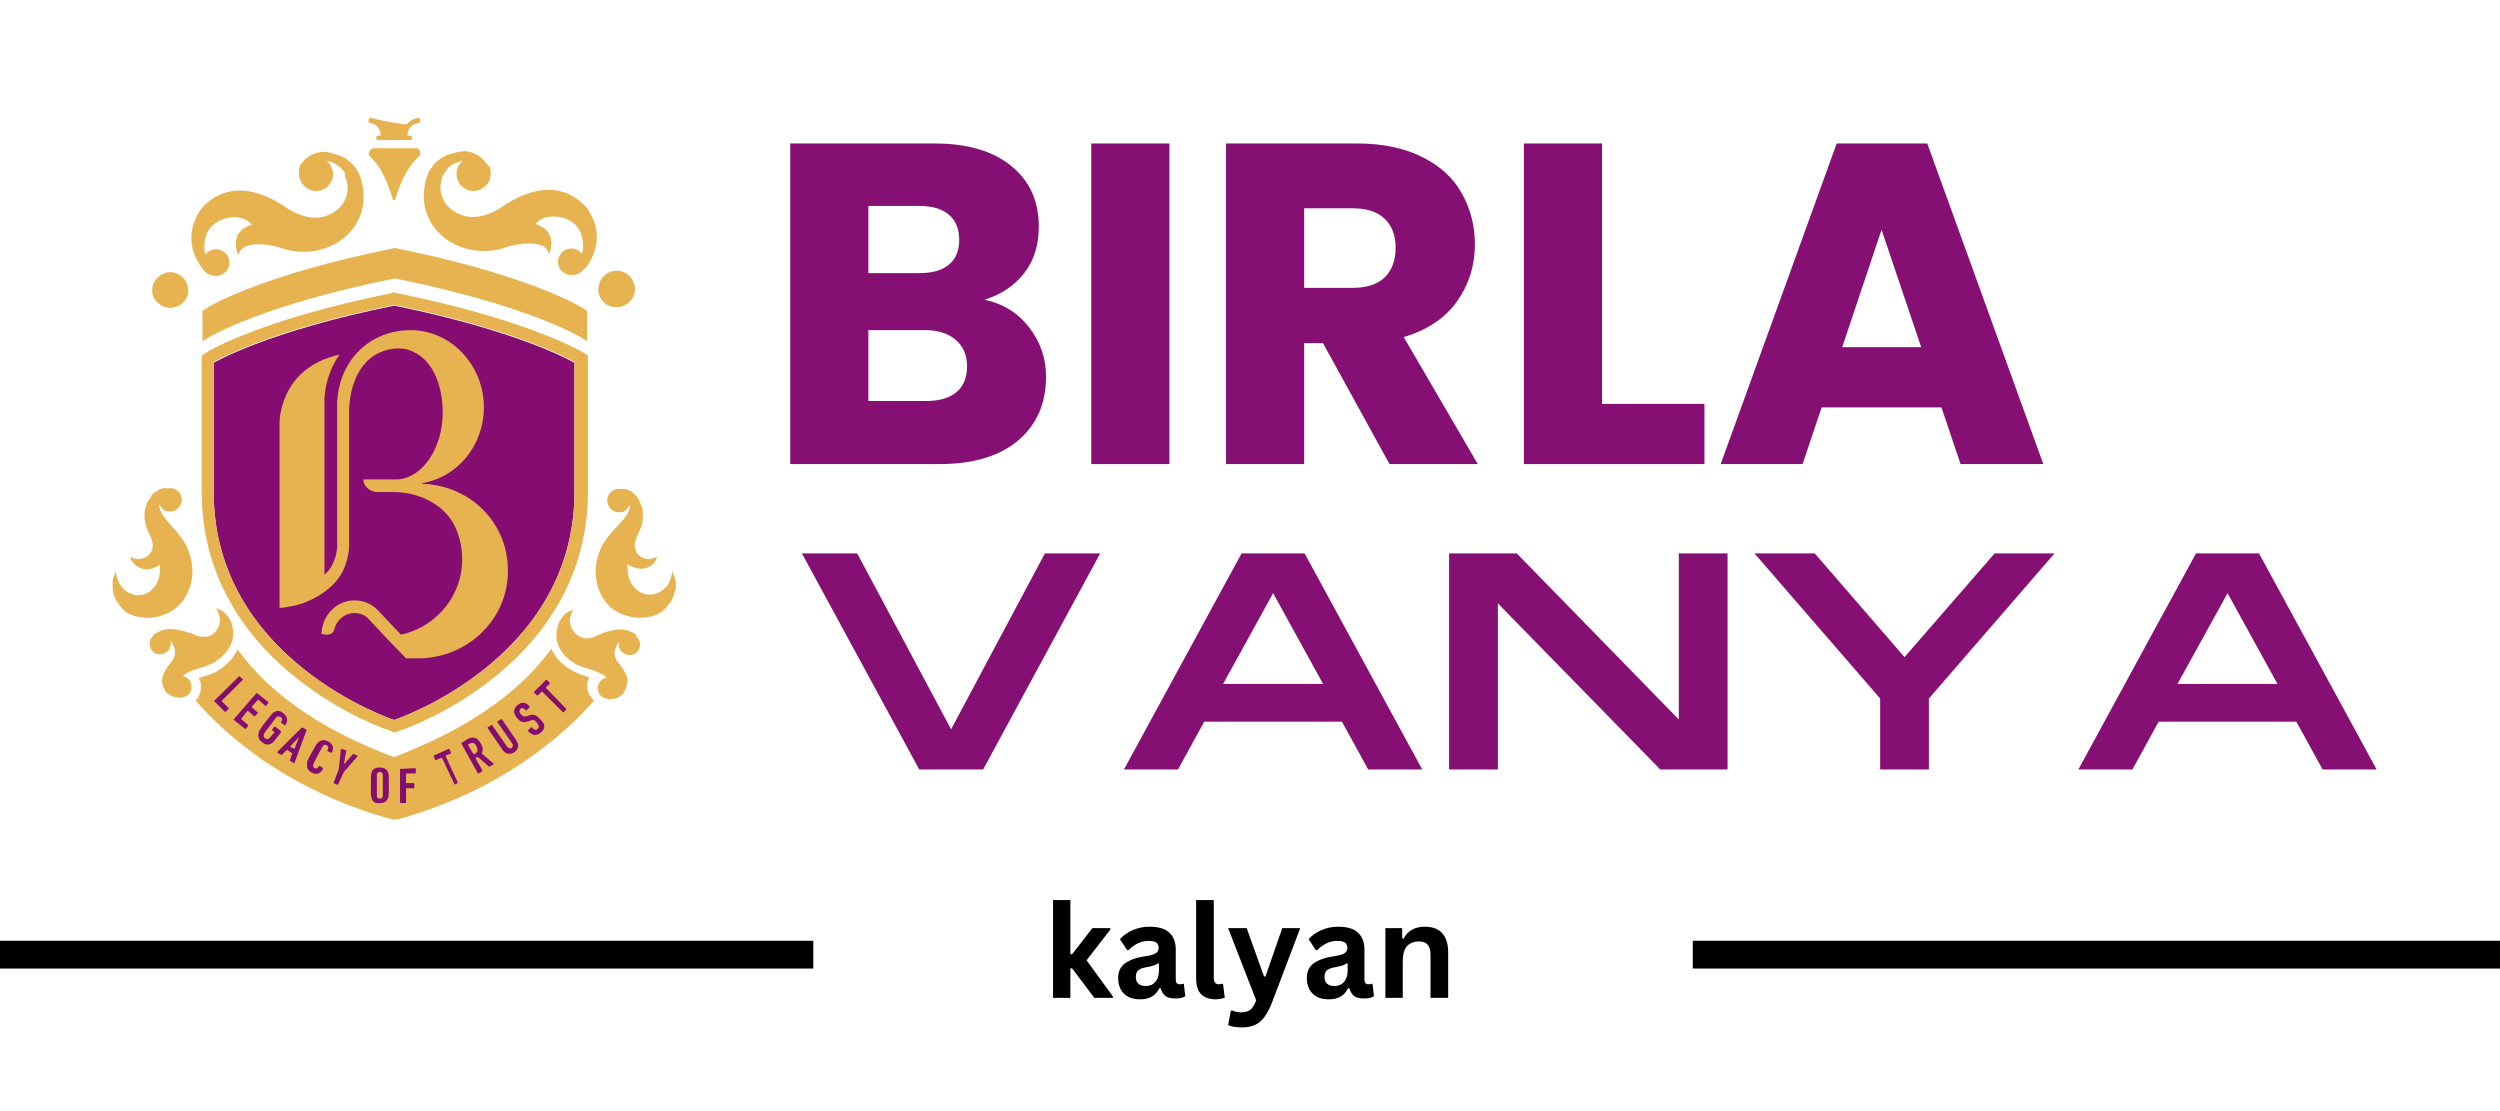 <svg xmlns="http://www.w3.org/2000/svg" xmlns:xlink="http://www.w3.org/1999/xlink" width="180" zoomAndPan="magnify" viewBox="0 0 135 60" height="80" preserveAspectRatio="xMidYMid meet" version="1.0"><defs><g/><clipPath id="a0641264dc"><path d="M 10 35 L 33 35 L 33 44.25 L 10 44.25 Z M 10 35 " clip-rule="nonzero"/></clipPath></defs><path fill="#850c70" d="M 31.02 26.57 C 31.02 35.668 21.281 38.879 21.281 38.879 C 21.281 38.879 11.539 35.668 11.539 26.57 L 11.539 19.594 C 11.539 19.594 14.367 17.906 21.281 16.504 C 28.191 17.906 31.02 19.594 31.02 19.594 Z M 31.02 26.57 " fill-opacity="1" fill-rule="nonzero"/><path fill="#e6b350" d="M 22.816 26.129 C 22.816 26.129 22.816 26.086 22.816 26.129 C 22.777 26.086 22.777 26.086 22.816 26.086 C 24.715 25.766 26.129 24.043 26.129 21.996 C 26.129 19.711 24.352 17.828 22.168 17.828 C 20.066 17.828 18.328 19.352 18.207 21.719 C 18.207 21.758 18.207 21.879 18.207 21.879 L 18.207 29.293 C 18.25 30.137 17.805 30.859 17.52 31.02 L 17.52 22.199 C 17.52 22.078 17.52 21.996 17.52 21.879 L 17.52 21.719 C 17.52 21.719 17.52 21.598 17.52 21.555 C 17.562 20.633 17.883 19.793 18.328 19.152 C 15.055 19.871 15.094 22.84 15.094 22.84 L 15.094 32.824 C 15.297 32.824 15.5 32.781 15.703 32.742 C 16.711 32.582 17.562 31.98 17.926 31.621 C 18.938 30.699 18.855 29.293 18.855 29.293 L 18.855 22.238 C 18.855 22.238 18.773 19.992 20.352 19.109 C 20.594 18.992 20.875 18.871 21.238 18.832 C 21.281 18.832 21.766 18.75 22.211 18.949 C 22.492 19.07 22.734 19.23 22.898 19.391 C 23.543 19.992 23.906 21.074 23.906 22.277 C 23.906 24.203 22.816 25.805 21.48 25.887 L 19.621 25.887 C 19.621 26.246 19.945 26.527 20.309 26.57 L 21.238 26.57 C 22.777 26.57 24.109 27.371 24.594 28.492 C 24.836 29.016 24.957 29.617 24.957 30.219 C 24.957 32.141 23.625 33.746 21.848 34.227 C 21.766 34.227 21.727 34.266 21.645 34.266 L 20.43 32.984 C 20.109 32.621 19.664 32.422 19.137 32.422 C 18.168 32.422 17.398 33.223 17.359 34.227 C 17.359 34.227 17.723 34.348 17.926 34.188 C 18.047 34.105 18.047 33.984 18.086 33.867 C 18.25 33.426 18.652 33.105 19.137 33.105 C 19.461 33.105 19.742 33.223 19.945 33.465 L 20.918 34.508 L 21.887 35.508 L 21.926 35.551 C 22.211 35.551 22.453 35.551 22.613 35.551 C 22.613 35.551 22.656 35.551 22.656 35.551 C 25.281 35.508 27.426 33.426 27.426 30.859 C 27.465 28.254 25.402 26.207 22.816 26.129 " fill-opacity="1" fill-rule="nonzero"/><g clip-path="url(#a0641264dc)"><path fill="#e6b350" d="M 31.707 36.992 C 31.707 36.832 31.75 36.711 31.828 36.594 C 31.75 36.551 31.668 36.551 31.629 36.512 C 31.387 36.43 31.266 36.391 31.184 36.352 C 31.102 36.312 30.941 36.23 30.859 36.191 C 30.336 35.871 29.969 35.508 29.77 35.027 C 27.465 38.234 23.664 39.961 21.281 40.883 C 18.895 40 15.094 38.234 12.832 35.07 C 12.629 35.508 12.266 35.91 11.742 36.23 C 11.621 36.312 11.5 36.352 11.418 36.391 C 11.336 36.43 11.176 36.473 10.934 36.551 C 10.891 36.551 10.812 36.594 10.73 36.633 C 10.812 36.754 10.852 36.871 10.852 37.031 C 10.852 37.273 10.812 37.473 10.691 37.676 C 10.648 37.715 10.609 37.793 10.57 37.836 C 11.379 38.758 14.73 42.527 21.32 44.289 C 27.867 42.527 31.266 38.758 32.074 37.836 C 32.031 37.793 31.949 37.715 31.949 37.676 C 31.75 37.473 31.707 37.234 31.707 36.992 " fill-opacity="1" fill-rule="nonzero"/></g><path fill="#e6b350" d="M 11.215 14.781 C 11.336 14.859 11.5 14.902 11.66 14.902 C 12.062 14.902 12.387 14.582 12.387 14.18 C 12.387 13.777 12.062 13.457 11.66 13.457 C 11.418 13.457 11.215 13.578 11.094 13.738 C 10.973 13.418 11.055 12.938 11.133 12.695 C 11.336 12.133 11.82 11.895 12.266 11.773 C 13.195 11.574 13.602 12.133 13.602 12.133 C 12.266 12.535 12.871 13.777 12.871 13.777 C 13.074 12.855 14.812 13.258 15.137 13.379 C 17.641 14.258 20.27 12.375 19.5 9.688 C 19.258 8.848 18.613 8.484 18.25 8.367 C 18.086 8.324 17.684 8.164 17.398 8.207 C 16.832 8.246 16.469 8.566 16.27 8.848 C 16.227 8.848 16.188 8.926 16.188 9.008 C 16.188 9.008 16.188 9.008 16.188 9.047 C 16.148 9.086 16.148 9.129 16.148 9.207 C 16.148 9.246 16.148 9.246 16.148 9.289 C 16.105 9.73 16.391 10.168 16.875 10.289 C 17.359 10.41 17.844 10.09 17.965 9.609 C 18.047 9.246 17.883 8.887 17.641 8.688 C 17.723 8.688 17.844 8.727 17.926 8.766 C 17.965 8.766 17.965 8.805 18.008 8.805 C 18.086 8.848 18.129 8.887 18.207 8.926 C 18.25 8.926 18.25 8.969 18.289 8.969 C 18.328 9.008 18.41 9.047 18.449 9.129 C 18.449 9.129 18.492 9.168 18.492 9.168 C 18.57 9.246 18.613 9.328 18.652 9.406 C 18.613 9.449 18.613 9.527 18.652 9.57 C 18.652 9.609 18.691 9.648 18.691 9.648 C 18.734 9.809 18.773 9.969 18.773 10.129 C 18.773 10.77 18.41 11.293 17.883 11.531 C 16.711 12.215 15.34 11.133 15.34 11.133 C 12.227 9.086 10.77 11.414 10.77 11.414 C 9.961 12.734 10.449 13.777 10.812 14.34 C 11.012 14.66 11.215 14.781 11.215 14.781 " fill-opacity="1" fill-rule="nonzero"/><path fill="#e6b350" d="M 27.383 13.336 C 27.746 13.219 29.484 12.816 29.648 13.738 C 29.648 13.738 30.215 12.496 28.918 12.094 C 28.918 12.094 29.324 11.531 30.254 11.734 C 30.699 11.812 31.184 12.055 31.387 12.656 C 31.465 12.895 31.547 13.379 31.426 13.699 C 31.305 13.539 31.102 13.418 30.859 13.418 C 30.457 13.418 30.133 13.738 30.133 14.141 C 30.133 14.539 30.457 14.859 30.859 14.859 C 31.02 14.859 31.184 14.82 31.305 14.742 C 31.305 14.742 31.508 14.621 31.75 14.301 C 32.113 13.738 32.598 12.656 31.789 11.371 C 31.789 11.371 30.336 9.047 27.223 11.094 C 27.223 11.094 25.848 12.176 24.676 11.492 C 24.148 11.254 23.785 10.73 23.785 10.09 C 23.785 9.93 23.828 9.77 23.867 9.609 C 23.867 9.57 23.906 9.527 23.906 9.527 C 23.949 9.488 23.949 9.406 23.988 9.367 C 24.027 9.289 24.109 9.207 24.148 9.129 C 24.148 9.129 24.191 9.086 24.191 9.086 C 24.23 9.047 24.312 8.969 24.352 8.926 C 24.391 8.926 24.391 8.887 24.434 8.887 C 24.512 8.848 24.555 8.805 24.637 8.805 C 24.676 8.805 24.676 8.766 24.715 8.766 C 24.797 8.727 24.918 8.688 25 8.688 C 24.715 8.887 24.594 9.246 24.676 9.609 C 24.797 10.09 25.281 10.41 25.766 10.289 C 26.25 10.168 26.535 9.77 26.496 9.289 C 26.496 9.246 26.496 9.246 26.496 9.207 C 26.496 9.168 26.453 9.129 26.453 9.047 C 26.453 9.047 26.453 9.047 26.453 9.008 C 26.332 8.926 26.293 8.848 26.25 8.805 C 26.051 8.527 25.688 8.207 25.121 8.164 C 24.836 8.164 24.391 8.285 24.27 8.324 C 23.906 8.445 23.262 8.805 23.02 9.648 C 22.25 12.336 24.918 14.219 27.383 13.336 " fill-opacity="1" fill-rule="nonzero"/><path fill="#e6b350" d="M 9.883 36.512 C 9.961 36.43 10.043 36.352 10.164 36.312 C 10.203 36.27 10.246 36.27 10.324 36.23 C 10.488 36.152 11.133 35.992 11.254 35.91 C 11.379 35.871 11.457 35.832 11.539 35.789 C 11.984 35.508 12.871 34.828 12.508 33.664 C 12.508 33.664 12.266 32.945 11.66 32.863 C 11.781 32.984 11.82 33.145 11.863 33.344 C 11.941 33.867 11.578 34.348 11.094 34.387 C 11.012 34.387 10.934 34.387 10.852 34.387 C 10.73 34.348 10.609 34.348 10.488 34.266 C 10.449 34.227 10.367 34.227 10.324 34.188 C 10.164 34.188 9.316 33.785 8.668 34.066 C 8.508 34.145 8.387 34.188 8.266 34.305 C 8.266 34.305 8.266 34.305 8.305 34.305 C 8.305 34.305 8.266 34.305 8.266 34.348 C 8.023 34.547 8.023 34.906 8.223 35.148 C 8.426 35.391 8.789 35.391 9.031 35.188 C 9.195 35.027 9.273 34.789 9.195 34.586 C 9.316 34.707 9.395 34.906 9.438 35.109 C 9.477 35.27 9.438 35.469 9.355 35.59 C 9.355 35.629 9.316 35.629 9.316 35.668 C 9.316 35.668 9.273 35.711 9.273 35.711 C 9.113 35.91 8.871 36.23 8.789 36.512 C 8.75 36.594 8.75 36.711 8.75 36.793 C 8.75 36.871 8.789 36.953 8.789 37.031 C 8.789 37.074 8.789 37.074 8.832 37.113 C 8.871 37.152 8.871 37.195 8.91 37.273 C 8.91 37.273 8.91 37.273 8.91 37.312 C 8.91 37.273 8.91 37.273 8.91 37.312 C 9.113 37.555 9.395 37.676 9.719 37.676 C 9.84 37.676 9.961 37.633 10.043 37.594 C 10.043 37.594 10.125 37.555 10.164 37.516 C 10.203 37.516 10.246 37.434 10.246 37.395 C 10.324 37.312 10.367 37.195 10.324 37.031 C 10.324 36.754 10.125 36.551 9.883 36.512 " fill-opacity="1" fill-rule="nonzero"/><path fill="#e6b350" d="M 10.164 29.695 C 10.043 29.375 9.84 29.094 9.559 28.734 C 9.438 28.613 8.953 28.051 8.871 27.93 C 8.711 27.73 8.629 27.531 8.59 27.25 C 8.59 27.25 8.59 27.289 8.629 27.289 C 8.629 27.289 8.629 27.332 8.668 27.332 C 8.711 27.371 8.75 27.449 8.789 27.492 C 8.789 27.492 8.832 27.492 8.832 27.531 C 8.91 27.57 8.953 27.609 9.031 27.609 C 9.355 27.691 9.719 27.492 9.801 27.129 C 9.883 26.809 9.68 26.449 9.316 26.367 C 9.273 26.367 9.152 26.367 9.152 26.367 L 9.031 26.367 C 8.992 26.367 8.953 26.367 8.91 26.367 C 8.871 26.367 8.832 26.367 8.789 26.367 C 8.75 26.367 8.711 26.406 8.668 26.406 C 8.629 26.406 8.59 26.449 8.59 26.449 C 8.547 26.488 8.508 26.488 8.465 26.527 C 8.426 26.527 8.426 26.57 8.387 26.57 C 8.344 26.609 8.305 26.648 8.266 26.648 C 8.223 26.688 8.223 26.688 8.184 26.73 C 8.184 26.848 8.145 26.891 8.102 26.891 C 8.102 26.93 8.062 26.93 8.062 26.969 C 8.023 27.008 8.023 27.051 7.98 27.09 C 7.98 27.129 7.941 27.129 7.941 27.168 C 7.902 27.211 7.902 27.25 7.902 27.289 C 7.902 27.332 7.902 27.332 7.859 27.371 C 7.859 27.449 7.82 27.492 7.82 27.531 C 7.738 28.172 7.941 28.613 8.145 29.016 C 8.145 29.055 8.184 29.094 8.184 29.133 C 8.387 29.695 8.062 30.098 7.617 30.176 C 7.414 30.219 7.215 30.176 7.051 30.055 C 7.051 30.297 7.254 30.457 7.254 30.457 C 7.82 31.02 8.508 30.578 8.508 30.578 C 8.547 30.539 8.59 30.539 8.629 30.496 C 8.629 30.578 8.629 30.699 8.629 30.82 C 8.629 31.82 7.699 32.461 6.891 31.98 C 6.445 31.699 6.324 31.258 6.242 30.859 C 6.242 30.859 6.203 30.98 6.164 31.098 C 6.121 31.18 6.082 31.301 6.082 31.379 C 6.082 31.582 6.082 31.82 6.121 32.062 C 6.203 32.301 6.363 32.621 6.605 32.863 C 6.648 32.902 6.688 32.945 6.73 32.984 C 6.891 33.145 7.215 33.266 7.457 33.305 C 8.184 33.465 8.75 33.266 9.152 33.062 C 10.082 32.582 10.77 31.219 10.164 29.695 " fill-opacity="1" fill-rule="nonzero"/><path fill="#e6b350" d="M 36.477 31.34 C 36.477 31.301 36.438 31.18 36.398 31.098 C 36.355 31.02 36.316 30.898 36.316 30.859 C 36.316 30.859 36.316 30.82 36.316 30.82 C 36.234 31.219 36.156 31.66 35.668 31.941 C 34.859 32.422 33.934 31.82 33.891 30.777 C 33.891 30.656 33.891 30.578 33.891 30.457 C 33.934 30.496 33.973 30.539 34.012 30.539 C 34.012 30.539 34.699 30.98 35.266 30.457 C 35.266 30.457 35.469 30.258 35.469 30.055 C 35.266 30.176 35.062 30.219 34.902 30.176 C 34.457 30.098 34.133 29.695 34.336 29.133 C 34.336 29.094 34.375 29.055 34.375 29.016 C 34.578 28.613 34.781 28.172 34.699 27.531 C 34.699 27.492 34.699 27.41 34.66 27.371 C 34.66 27.332 34.66 27.332 34.617 27.289 C 34.617 27.25 34.578 27.211 34.578 27.168 C 34.578 27.129 34.539 27.129 34.539 27.09 C 34.539 27.051 34.496 27.008 34.496 26.969 C 34.496 26.93 34.457 26.93 34.418 26.891 C 34.418 26.848 34.418 26.848 34.375 26.809 C 34.336 26.77 34.336 26.77 34.297 26.73 C 34.254 26.688 34.254 26.648 34.215 26.648 C 34.176 26.609 34.133 26.609 34.133 26.57 C 34.094 26.527 34.055 26.527 34.012 26.488 C 33.973 26.488 33.934 26.449 33.891 26.449 C 33.852 26.449 33.809 26.406 33.77 26.406 C 33.73 26.406 33.688 26.406 33.648 26.406 C 33.609 26.406 33.566 26.406 33.527 26.406 L 33.445 26.406 C 33.445 26.406 33.324 26.406 33.285 26.406 C 32.961 26.488 32.719 26.809 32.801 27.168 C 32.879 27.492 33.203 27.73 33.566 27.652 C 33.648 27.652 33.73 27.609 33.77 27.57 C 33.77 27.57 33.809 27.57 33.809 27.531 C 33.852 27.492 33.891 27.449 33.934 27.371 C 33.934 27.371 33.934 27.332 33.973 27.332 C 33.973 27.332 33.973 27.289 34.012 27.289 C 34.012 27.57 33.891 27.77 33.73 27.973 C 33.609 28.133 33.125 28.652 33.004 28.773 C 32.758 29.094 32.516 29.375 32.395 29.734 C 31.789 31.219 32.477 32.621 33.367 33.062 C 33.809 33.266 34.336 33.465 35.062 33.305 C 35.305 33.266 35.629 33.145 35.789 32.984 C 35.832 32.945 35.871 32.902 35.914 32.863 C 36.156 32.621 36.355 32.344 36.398 32.062 C 36.52 31.82 36.52 31.582 36.477 31.34 " fill-opacity="1" fill-rule="nonzero"/><path fill="#e6b350" d="M 34.336 34.266 C 34.215 34.188 34.094 34.105 33.934 34.066 C 33.324 33.824 32.477 34.227 32.355 34.266 C 32.316 34.305 32.234 34.305 32.195 34.348 C 32.074 34.387 31.949 34.426 31.828 34.469 C 31.75 34.469 31.668 34.469 31.586 34.469 C 31.102 34.387 30.738 33.945 30.777 33.426 C 30.82 33.223 30.859 33.062 30.98 32.945 C 30.375 33.023 30.133 33.746 30.133 33.746 C 29.77 34.906 30.617 35.59 31.102 35.871 C 31.184 35.91 31.266 35.949 31.387 35.992 C 31.508 36.031 32.152 36.23 32.316 36.312 C 32.355 36.352 32.395 36.352 32.477 36.391 C 32.598 36.43 32.68 36.512 32.758 36.594 C 32.516 36.633 32.316 36.832 32.273 37.113 C 32.273 37.234 32.316 37.355 32.355 37.473 C 32.355 37.516 32.438 37.555 32.477 37.594 C 32.516 37.633 32.559 37.676 32.598 37.676 C 32.719 37.715 32.801 37.754 32.922 37.754 C 33.246 37.754 33.527 37.633 33.688 37.395 C 33.73 37.312 33.77 37.234 33.809 37.152 C 33.809 37.152 33.809 37.113 33.809 37.113 C 33.852 37.031 33.852 36.953 33.891 36.832 C 33.891 36.711 33.891 36.633 33.852 36.551 C 33.77 36.27 33.527 35.949 33.367 35.75 C 33.367 35.75 33.324 35.711 33.324 35.711 C 33.285 35.668 33.285 35.629 33.285 35.629 C 33.203 35.469 33.164 35.309 33.203 35.148 C 33.246 34.949 33.324 34.789 33.445 34.629 C 33.367 34.828 33.406 35.07 33.609 35.23 C 33.852 35.43 34.215 35.43 34.418 35.188 C 34.617 34.949 34.617 34.586 34.375 34.387 C 34.375 34.266 34.336 34.266 34.336 34.266 " fill-opacity="1" fill-rule="nonzero"/><path fill="#e6b350" d="M 32.316 15.781 C 32.395 16.223 32.758 16.586 33.246 16.586 C 33.77 16.625 34.254 16.184 34.297 15.664 C 34.297 15.223 34.055 14.859 33.688 14.699 C 33.609 14.66 33.488 14.621 33.367 14.621 C 32.801 14.582 32.355 15.02 32.316 15.543 C 32.273 15.664 32.316 15.742 32.316 15.781 Z M 32.316 15.781 " fill-opacity="1" fill-rule="nonzero"/><path fill="#e6b350" d="M 9.234 16.625 C 9.719 16.586 10.082 16.266 10.164 15.824 C 10.164 15.742 10.164 15.703 10.164 15.621 C 10.125 15.102 9.68 14.66 9.113 14.699 C 8.992 14.699 8.91 14.742 8.832 14.781 C 8.465 14.941 8.184 15.301 8.223 15.742 C 8.223 16.223 8.711 16.625 9.234 16.625 " fill-opacity="1" fill-rule="nonzero"/><path fill="#e6b350" d="M 21.402 15.824 L 21.281 15.781 L 21.16 15.824 C 14.207 17.227 11.336 18.91 11.215 18.992 L 10.891 19.191 L 10.891 26.57 C 10.891 30.496 12.672 33.984 16.023 36.633 C 18.531 38.637 20.996 39.438 21.117 39.48 L 21.32 39.559 L 21.523 39.48 C 21.645 39.438 24.109 38.637 26.617 36.633 C 29.969 33.984 31.75 30.496 31.75 26.57 L 31.75 19.191 L 31.426 18.992 C 31.266 18.91 28.355 17.227 21.402 15.824 M 31.02 26.57 C 31.02 35.668 21.281 38.879 21.281 38.879 C 21.281 38.879 11.539 35.668 11.539 26.57 L 11.539 19.551 C 11.539 19.551 14.367 17.867 21.281 16.465 C 28.191 17.867 31.02 19.551 31.02 19.551 Z M 31.02 26.57 " fill-opacity="1" fill-rule="nonzero"/><path fill="#e6b350" d="M 31.707 16.785 L 31.387 16.586 C 31.266 16.504 28.395 14.82 21.441 13.418 L 21.32 13.379 L 21.199 13.418 C 14.246 14.82 11.336 16.504 11.254 16.586 L 10.934 16.785 L 10.934 18.43 L 11.254 18.23 C 11.379 18.148 14.246 16.465 21.199 15.062 L 21.32 15.02 L 21.441 15.062 C 28.395 16.465 31.266 18.148 31.387 18.23 L 31.707 18.43 Z M 31.707 16.785 " fill-opacity="1" fill-rule="nonzero"/><path fill="#e6b350" d="M 19.988 6.641 C 20.309 6.68 20.551 6.961 20.551 7.281 L 20.551 7.324 L 20.43 7.324 C 20.352 7.324 20.309 7.363 20.309 7.445 C 20.309 7.523 20.352 7.562 20.43 7.562 L 22.129 7.562 C 22.211 7.562 22.25 7.523 22.25 7.445 C 22.25 7.363 22.211 7.324 22.129 7.324 L 22.008 7.324 L 22.008 7.281 C 22.008 6.961 22.25 6.68 22.574 6.641 C 22.613 6.641 22.695 6.602 22.695 6.52 L 22.695 6.48 C 22.695 6.441 22.695 6.402 22.656 6.402 C 22.613 6.359 22.613 6.359 22.574 6.359 C 22.332 6.402 22.129 6.52 21.969 6.723 C 21.969 6.723 21.969 6.68 21.969 6.68 C 21.969 6.68 21.969 6.68 21.926 6.68 C 21.926 6.68 21.926 6.68 21.887 6.68 C 21.887 6.68 21.887 6.723 21.887 6.723 C 20.473 6.52 20.23 6.402 20.027 6.359 C 19.988 6.359 19.945 6.359 19.945 6.402 C 19.906 6.441 19.906 6.441 19.906 6.48 L 19.906 6.52 C 19.867 6.562 19.906 6.641 19.988 6.641 " fill-opacity="1" fill-rule="nonzero"/><path fill="#e6b350" d="M 19.945 8.406 C 20.23 8.688 20.754 9.207 21.199 10.73 C 21.199 10.77 21.238 10.812 21.281 10.812 C 21.32 10.812 21.359 10.77 21.359 10.73 C 21.805 9.207 22.371 8.688 22.656 8.406 C 22.695 8.367 22.695 8.324 22.695 8.246 C 22.695 8.125 22.613 8.004 22.492 8.004 C 22.492 8.004 22.453 8.004 22.453 8.004 L 20.188 8.004 C 20.188 8.004 20.148 8.004 20.148 8.004 C 20.027 8.043 19.945 8.125 19.945 8.246 C 19.867 8.285 19.906 8.324 19.945 8.406 Z M 19.945 8.406 " fill-opacity="1" fill-rule="nonzero"/><path fill="#850c70" d="M 12.914 36.512 C 12.914 36.512 12.953 36.512 12.914 36.512 L 13.113 36.672 C 13.113 36.672 13.113 36.711 13.113 36.711 L 11.984 37.836 C 11.984 37.836 11.984 37.836 11.984 37.875 L 12.348 38.234 C 12.348 38.234 12.348 38.277 12.348 38.277 L 12.184 38.438 C 12.184 38.438 12.145 38.438 12.145 38.438 L 11.578 37.875 C 11.578 37.875 11.578 37.836 11.578 37.836 Z M 12.914 36.512 " fill-opacity="1" fill-rule="nonzero"/><path fill="#850c70" d="M 13.844 37.434 C 13.844 37.434 13.883 37.434 13.883 37.434 L 14.488 37.914 C 14.488 37.914 14.488 37.957 14.488 37.957 L 14.367 38.117 C 14.367 38.117 14.328 38.117 14.328 38.117 L 13.965 37.793 C 13.965 37.793 13.965 37.793 13.922 37.793 L 13.602 38.156 C 13.602 38.156 13.602 38.156 13.602 38.195 L 13.922 38.477 C 13.922 38.477 13.922 38.516 13.922 38.516 L 13.762 38.676 C 13.762 38.676 13.723 38.676 13.723 38.676 L 13.398 38.395 C 13.398 38.395 13.398 38.395 13.359 38.395 L 13.035 38.797 C 13.035 38.797 13.035 38.797 13.035 38.836 L 13.398 39.156 C 13.398 39.156 13.398 39.199 13.398 39.199 L 13.277 39.359 C 13.277 39.359 13.234 39.359 13.234 39.359 L 12.629 38.879 C 12.629 38.879 12.629 38.836 12.629 38.836 Z M 13.844 37.434 " fill-opacity="1" fill-rule="nonzero"/><path fill="#850c70" d="M 14.328 38.996 C 14.652 38.598 14.691 38.516 14.773 38.477 C 14.934 38.355 15.137 38.355 15.297 38.516 C 15.5 38.676 15.582 38.879 15.418 39.156 C 15.418 39.156 15.379 39.156 15.379 39.156 L 15.176 39.039 C 15.176 39.039 15.176 39.039 15.176 38.996 C 15.258 38.879 15.258 38.758 15.137 38.719 C 15.055 38.676 15.016 38.676 14.934 38.719 C 14.895 38.758 14.895 38.758 14.57 39.199 C 14.246 39.598 14.246 39.641 14.246 39.68 C 14.207 39.758 14.246 39.801 14.328 39.879 C 14.41 39.918 14.488 39.918 14.531 39.879 C 14.57 39.84 14.57 39.84 14.812 39.559 C 14.812 39.559 14.812 39.559 14.812 39.52 L 14.691 39.438 C 14.691 39.438 14.691 39.398 14.691 39.398 L 14.812 39.238 C 14.812 39.238 14.852 39.238 14.852 39.238 L 15.176 39.48 C 15.176 39.48 15.176 39.52 15.176 39.52 L 15.137 39.598 C 14.812 40 14.773 40.082 14.691 40.121 C 14.531 40.242 14.328 40.242 14.164 40.082 C 13.965 39.961 13.922 39.758 13.965 39.598 C 13.965 39.48 14.004 39.438 14.328 38.996 " fill-opacity="1" fill-rule="nonzero"/><path fill="#850c70" d="M 16.309 39.277 C 16.348 39.277 16.348 39.277 16.309 39.277 L 16.551 39.398 C 16.551 39.398 16.551 39.438 16.551 39.438 L 15.902 41.203 C 15.902 41.203 15.902 41.203 15.863 41.203 L 15.66 41.082 C 15.66 41.082 15.66 41.043 15.66 41.043 L 15.781 40.68 L 15.5 40.48 L 15.219 40.762 C 15.219 40.762 15.176 40.762 15.176 40.762 L 14.973 40.641 C 14.973 40.641 14.973 40.602 14.973 40.602 Z M 15.902 40.441 L 16.148 39.801 L 15.66 40.32 Z M 15.902 40.441 " fill-opacity="1" fill-rule="nonzero"/><path fill="#850c70" d="M 16.832 40.641 C 17.078 40.199 17.117 40.121 17.199 40.082 C 17.32 39.961 17.52 39.918 17.723 40.039 C 17.965 40.16 18.047 40.359 17.926 40.641 C 17.926 40.641 17.926 40.68 17.883 40.641 L 17.684 40.562 C 17.684 40.562 17.641 40.562 17.684 40.52 C 17.762 40.359 17.723 40.281 17.641 40.242 C 17.562 40.199 17.52 40.199 17.441 40.281 C 17.398 40.32 17.398 40.359 17.156 40.801 C 16.914 41.242 16.914 41.281 16.914 41.324 C 16.914 41.402 16.914 41.445 16.996 41.484 C 17.078 41.523 17.156 41.484 17.238 41.363 C 17.238 41.363 17.277 41.363 17.277 41.363 L 17.441 41.484 C 17.441 41.484 17.441 41.523 17.441 41.523 C 17.277 41.805 17.078 41.844 16.832 41.723 C 16.633 41.605 16.551 41.445 16.59 41.281 C 16.551 41.164 16.59 41.082 16.832 40.641 " fill-opacity="1" fill-rule="nonzero"/><path fill="#850c70" d="M 18.008 42.285 C 17.965 42.246 17.965 42.246 18.008 42.285 L 18.289 41.562 L 18.41 40.441 C 18.41 40.441 18.41 40.402 18.449 40.441 L 18.691 40.52 C 18.691 40.52 18.734 40.52 18.691 40.562 L 18.57 41.281 L 19.059 40.723 C 19.059 40.723 19.098 40.723 19.098 40.723 L 19.301 40.801 C 19.301 40.801 19.34 40.844 19.301 40.844 L 18.57 41.684 L 18.25 42.367 C 18.25 42.367 18.207 42.406 18.207 42.367 Z M 18.008 42.285 " fill-opacity="1" fill-rule="nonzero"/><path fill="#850c70" d="M 20.066 43.086 C 20.027 43.008 20.027 42.926 20.027 42.406 C 20.027 41.883 20.027 41.805 20.066 41.723 C 20.109 41.523 20.27 41.445 20.512 41.445 C 20.754 41.445 20.918 41.562 20.957 41.723 C 20.996 41.805 20.996 41.883 20.996 42.406 C 20.996 42.926 20.996 43.008 20.957 43.086 C 20.875 43.289 20.754 43.367 20.512 43.367 C 20.27 43.406 20.109 43.289 20.066 43.086 M 20.672 43.008 C 20.672 42.969 20.672 42.926 20.672 42.406 C 20.672 41.883 20.672 41.883 20.672 41.805 C 20.633 41.723 20.594 41.684 20.512 41.684 C 20.43 41.684 20.391 41.723 20.352 41.805 C 20.352 41.844 20.352 41.883 20.352 42.406 C 20.352 42.926 20.352 42.926 20.352 43.008 C 20.352 43.086 20.43 43.129 20.512 43.129 C 20.594 43.129 20.633 43.086 20.672 43.008 " fill-opacity="1" fill-rule="nonzero"/><path fill="#850c70" d="M 21.602 41.523 C 21.602 41.523 21.602 41.484 21.602 41.523 L 22.41 41.484 C 22.41 41.484 22.453 41.484 22.453 41.523 L 22.453 41.723 C 22.453 41.723 22.453 41.766 22.41 41.766 L 21.926 41.766 L 21.926 42.285 L 22.332 42.285 C 22.332 42.285 22.371 42.285 22.371 42.324 L 22.371 42.527 C 22.371 42.527 22.371 42.566 22.332 42.566 L 21.926 42.566 L 21.926 43.328 C 21.926 43.328 21.926 43.367 21.887 43.367 L 21.645 43.367 C 21.645 43.367 21.602 43.367 21.602 43.328 Z M 21.602 41.523 " fill-opacity="1" fill-rule="nonzero"/><path fill="#850c70" d="M 24.555 42.367 C 24.512 42.367 24.512 42.367 24.555 42.367 L 23.867 40.922 C 23.867 40.922 23.867 40.922 23.828 40.922 L 23.543 41.043 C 23.543 41.043 23.504 41.043 23.504 41.043 L 23.422 40.844 C 23.422 40.844 23.422 40.801 23.422 40.801 L 24.23 40.441 C 24.23 40.441 24.27 40.441 24.27 40.441 L 24.352 40.641 C 24.352 40.641 24.352 40.68 24.352 40.68 L 24.07 40.801 C 24.07 40.801 24.07 40.801 24.07 40.844 L 24.715 42.246 C 24.715 42.246 24.715 42.285 24.715 42.285 Z M 24.555 42.367 " fill-opacity="1" fill-rule="nonzero"/><path fill="#850c70" d="M 26.414 41.402 C 26.414 41.402 26.371 41.402 26.414 41.402 L 25.809 40.883 L 25.766 40.883 L 25.688 40.922 C 25.688 40.922 25.688 40.922 25.688 40.961 L 26.051 41.605 C 26.051 41.605 26.051 41.645 26.051 41.645 L 25.848 41.766 C 25.848 41.766 25.809 41.766 25.809 41.766 L 24.918 40.16 C 24.918 40.16 24.918 40.121 24.918 40.121 L 25.242 39.918 C 25.523 39.758 25.766 39.801 25.969 40.16 C 26.09 40.359 26.09 40.562 26.008 40.68 L 26.656 41.242 C 26.656 41.242 26.656 41.281 26.656 41.281 Z M 25.727 40.281 C 25.605 40.082 25.523 40.082 25.363 40.16 L 25.281 40.199 C 25.281 40.199 25.281 40.199 25.281 40.242 L 25.566 40.723 C 25.566 40.723 25.566 40.723 25.605 40.723 L 25.688 40.68 C 25.809 40.602 25.809 40.48 25.727 40.281 " fill-opacity="1" fill-rule="nonzero"/><path fill="#850c70" d="M 27.102 40.441 L 26.332 39.32 C 26.332 39.32 26.332 39.277 26.332 39.277 L 26.535 39.156 C 26.535 39.156 26.574 39.156 26.574 39.156 L 27.383 40.32 C 27.465 40.402 27.547 40.441 27.625 40.402 C 27.707 40.32 27.707 40.242 27.668 40.16 L 26.859 38.996 C 26.859 38.996 26.859 38.957 26.859 38.957 L 27.059 38.836 C 27.059 38.836 27.102 38.836 27.102 38.836 L 27.867 39.961 C 28.07 40.242 27.988 40.48 27.746 40.641 C 27.504 40.762 27.262 40.723 27.102 40.441 " fill-opacity="1" fill-rule="nonzero"/><path fill="#850c70" d="M 29.203 39.559 C 28.961 39.758 28.758 39.719 28.516 39.48 C 28.516 39.48 28.516 39.438 28.516 39.438 L 28.676 39.277 C 28.676 39.277 28.719 39.277 28.719 39.277 C 28.84 39.438 28.961 39.438 29.039 39.359 C 29.121 39.277 29.121 39.199 29 39.039 C 28.879 38.879 28.797 38.836 28.637 38.918 L 28.516 38.957 C 28.23 39.039 28.109 38.996 27.91 38.758 C 27.707 38.516 27.707 38.277 27.949 38.074 C 28.191 37.875 28.395 37.914 28.598 38.156 C 28.598 38.156 28.598 38.195 28.598 38.195 L 28.434 38.355 C 28.434 38.355 28.395 38.355 28.395 38.355 C 28.273 38.234 28.191 38.195 28.109 38.277 C 28.031 38.355 28.031 38.438 28.109 38.555 C 28.23 38.676 28.273 38.719 28.434 38.676 L 28.555 38.637 C 28.797 38.555 28.961 38.598 29.16 38.836 C 29.445 39.078 29.484 39.32 29.203 39.559 " fill-opacity="1" fill-rule="nonzero"/><path fill="#850c70" d="M 30.414 38.477 C 30.375 38.477 30.375 38.477 30.414 38.477 L 29.285 37.355 C 29.285 37.355 29.285 37.355 29.242 37.355 L 29.039 37.555 C 29.039 37.555 29 37.555 29 37.555 L 28.84 37.395 C 28.84 37.395 28.84 37.355 28.84 37.355 L 29.484 36.711 C 29.484 36.711 29.527 36.711 29.527 36.711 L 29.688 36.871 C 29.688 36.871 29.688 36.914 29.688 36.914 L 29.484 37.113 C 29.484 37.113 29.484 37.113 29.484 37.152 L 30.578 38.277 C 30.578 38.277 30.578 38.316 30.578 38.316 Z M 30.414 38.477 " fill-opacity="1" fill-rule="nonzero"/><g fill="#860f74" fill-opacity="1"><g transform="translate(41.142, 25.06)"><g><path d="M 12.016 -8.875 C 13.016 -8.664 13.816 -8.172 14.422 -7.391 C 15.035 -6.609 15.344 -5.719 15.344 -4.719 C 15.344 -3.27 14.836 -2.117 13.828 -1.266 C 12.816 -0.422 11.406 0 9.594 0 L 1.531 0 L 1.531 -17.312 L 9.328 -17.312 C 11.086 -17.312 12.461 -16.91 13.453 -16.109 C 14.453 -15.305 14.953 -14.211 14.953 -12.828 C 14.953 -11.805 14.68 -10.957 14.141 -10.281 C 13.609 -9.613 12.898 -9.145 12.016 -8.875 Z M 5.75 -10.312 L 8.516 -10.312 C 9.203 -10.312 9.727 -10.461 10.094 -10.766 C 10.469 -11.066 10.656 -11.516 10.656 -12.109 C 10.656 -12.703 10.469 -13.156 10.094 -13.469 C 9.727 -13.781 9.203 -13.938 8.516 -13.938 L 5.75 -13.938 Z M 8.859 -3.406 C 9.566 -3.406 10.113 -3.562 10.5 -3.875 C 10.883 -4.195 11.078 -4.664 11.078 -5.281 C 11.078 -5.883 10.875 -6.359 10.469 -6.703 C 10.07 -7.055 9.52 -7.234 8.812 -7.234 L 5.75 -7.234 L 5.75 -3.406 Z M 8.859 -3.406 "/></g></g></g><g fill="#860f74" fill-opacity="1"><g transform="translate(57.398, 25.06)"><g><path d="M 5.75 -17.312 L 5.75 0 L 1.531 0 L 1.531 -17.312 Z M 5.75 -17.312 "/></g></g></g><g fill="#860f74" fill-opacity="1"><g transform="translate(64.675, 25.06)"><g><path d="M 10.359 0 L 6.766 -6.531 L 5.75 -6.531 L 5.75 0 L 1.531 0 L 1.531 -17.312 L 8.609 -17.312 C 9.973 -17.312 11.133 -17.07 12.094 -16.594 C 13.062 -16.125 13.781 -15.473 14.25 -14.641 C 14.727 -13.805 14.969 -12.879 14.969 -11.859 C 14.969 -10.711 14.645 -9.688 14 -8.781 C 13.352 -7.875 12.395 -7.234 11.125 -6.859 L 15.125 0 Z M 5.75 -9.516 L 8.359 -9.516 C 9.129 -9.516 9.707 -9.703 10.094 -10.078 C 10.488 -10.461 10.688 -11 10.688 -11.688 C 10.688 -12.352 10.488 -12.875 10.094 -13.25 C 9.707 -13.625 9.129 -13.812 8.359 -13.812 L 5.75 -13.812 Z M 5.75 -9.516 "/></g></g></g><g fill="#860f74" fill-opacity="1"><g transform="translate(80.759, 25.06)"><g><path d="M 5.75 -3.25 L 11.281 -3.25 L 11.281 0 L 1.531 0 L 1.531 -17.312 L 5.75 -17.312 Z M 5.75 -3.25 "/></g></g></g><g fill="#860f74" fill-opacity="1"><g transform="translate(92.526, 25.06)"><g><path d="M 12.312 -3.062 L 5.844 -3.062 L 4.812 0 L 0.391 0 L 6.656 -17.312 L 11.547 -17.312 L 17.812 0 L 13.344 0 Z M 11.219 -6.312 L 9.078 -12.656 L 6.953 -6.312 Z M 11.219 -6.312 "/></g></g></g><g fill="#860f74" fill-opacity="1"><g transform="translate(42.655, 41.551)"><g><path d="M 6.984 0 L 10.434 0 L 16.754 -11.668 L 13.77 -11.668 L 8.703 -2.168 L 3.633 -11.668 L 0.648 -11.668 Z M 6.984 0 "/></g></g></g><g fill="#860f74" fill-opacity="1"><g transform="translate(60.046, 41.551)"><g><path d="M 0.648 0 L 3.566 0 L 4.984 -2.582 L 12.418 -2.582 L 13.836 0 L 16.754 0 L 10.402 -11.668 L 7 -11.668 Z M 6 -4.617 L 8.703 -9.52 L 11.402 -4.617 Z M 6 -4.617 "/></g></g></g><g fill="#860f74" fill-opacity="1"><g transform="translate(77.436, 41.551)"><g><path d="M 0.816 0 L 3.449 0 L 3.449 -8.969 L 12.219 0 L 15.852 0 L 15.852 -11.668 L 13.219 -11.668 L 13.219 -2.699 L 4.469 -11.668 L 0.816 -11.668 Z M 0.816 0 "/></g></g></g><g fill="#860f74" fill-opacity="1"><g transform="translate(94.094, 41.551)"><g><path d="M 7.434 0 L 10.066 0 L 10.066 -3.832 L 16.852 -11.668 L 13.617 -11.668 L 8.75 -6.066 L 3.902 -11.668 L 0.648 -11.668 L 7.434 -3.832 Z M 7.434 0 "/></g></g></g><g fill="#860f74" fill-opacity="1"><g transform="translate(111.584, 41.551)"><g><path d="M 0.648 0 L 3.566 0 L 4.984 -2.582 L 12.418 -2.582 L 13.836 0 L 16.754 0 L 10.402 -11.668 L 7 -11.668 Z M 6 -4.617 L 8.703 -9.52 L 11.402 -4.617 Z M 6 -4.617 "/></g></g></g><g fill="#000000" fill-opacity="1"><g transform="translate(56.316, 53.886)"><g><path d="M 0.547 0 L 0.547 -5.281 L 1.484 -5.281 L 1.484 -2.359 L 1.578 -2.359 L 2.672 -3.766 L 3.641 -3.766 L 3.641 -3.688 L 2.359 -2.031 L 3.781 -0.078 L 3.781 0 L 2.781 0 L 1.578 -1.594 L 1.484 -1.594 L 1.484 0 Z M 0.547 0 "/></g></g><g transform="translate(60.1, 53.886)"><g><path d="M 1.469 0.078 C 1.227 0.078 1.02 0.035 0.844 -0.047 C 0.664 -0.141 0.523 -0.273 0.422 -0.453 C 0.328 -0.629 0.281 -0.836 0.281 -1.078 C 0.281 -1.297 0.328 -1.477 0.422 -1.625 C 0.523 -1.781 0.676 -1.906 0.875 -2 C 1.07 -2.102 1.332 -2.18 1.656 -2.234 C 1.883 -2.266 2.055 -2.301 2.172 -2.344 C 2.297 -2.395 2.375 -2.445 2.406 -2.5 C 2.445 -2.551 2.469 -2.617 2.469 -2.703 C 2.469 -2.828 2.426 -2.922 2.344 -2.984 C 2.258 -3.047 2.117 -3.078 1.922 -3.078 C 1.711 -3.078 1.516 -3.031 1.328 -2.938 C 1.141 -2.844 0.977 -2.723 0.844 -2.578 L 0.766 -2.578 L 0.375 -3.172 C 0.562 -3.379 0.789 -3.539 1.062 -3.656 C 1.344 -3.781 1.645 -3.844 1.969 -3.844 C 2.469 -3.844 2.828 -3.734 3.047 -3.516 C 3.273 -3.305 3.391 -3.008 3.391 -2.625 L 3.391 -0.984 C 3.391 -0.816 3.461 -0.734 3.609 -0.734 C 3.672 -0.734 3.727 -0.742 3.781 -0.766 L 3.828 -0.75 L 3.906 -0.094 C 3.852 -0.051 3.781 -0.02 3.688 0 C 3.594 0.02 3.488 0.031 3.375 0.031 C 3.145 0.031 2.969 -0.008 2.844 -0.094 C 2.719 -0.188 2.629 -0.328 2.578 -0.516 L 2.5 -0.516 C 2.312 -0.117 1.969 0.078 1.469 0.078 Z M 1.766 -0.641 C 1.984 -0.641 2.156 -0.711 2.281 -0.859 C 2.414 -1.004 2.484 -1.207 2.484 -1.469 L 2.484 -1.859 L 2.422 -1.859 C 2.367 -1.816 2.297 -1.781 2.203 -1.75 C 2.109 -1.719 1.977 -1.688 1.812 -1.656 C 1.602 -1.625 1.453 -1.566 1.359 -1.484 C 1.273 -1.398 1.234 -1.281 1.234 -1.125 C 1.234 -0.969 1.281 -0.848 1.375 -0.766 C 1.469 -0.68 1.598 -0.641 1.766 -0.641 Z M 1.766 -0.641 "/></g></g><g transform="translate(64.075, 53.886)"><g><path d="M 1.562 0.078 C 1.227 0.078 0.969 -0.016 0.781 -0.203 C 0.602 -0.391 0.516 -0.672 0.516 -1.047 L 0.516 -5.281 L 1.469 -5.281 L 1.469 -1.078 C 1.469 -0.848 1.562 -0.734 1.75 -0.734 C 1.801 -0.734 1.859 -0.742 1.922 -0.766 L 1.969 -0.75 L 2.062 -0.016 C 2.008 0.016 1.938 0.035 1.844 0.047 C 1.758 0.066 1.664 0.078 1.562 0.078 Z M 1.562 0.078 "/></g></g><g transform="translate(66.242, 53.886)"><g><path d="M 0.828 1.594 C 0.672 1.594 0.523 1.582 0.391 1.562 C 0.266 1.539 0.16 1.508 0.078 1.469 L 0.219 0.703 L 0.281 0.672 C 0.344 0.703 0.414 0.727 0.5 0.75 C 0.582 0.77 0.672 0.781 0.766 0.781 C 0.91 0.781 1.035 0.758 1.141 0.719 C 1.242 0.676 1.328 0.609 1.391 0.516 C 1.461 0.422 1.531 0.297 1.594 0.141 L 0.078 -3.766 L 1.078 -3.766 L 2.016 -1.156 L 2.094 -1.156 L 3 -3.766 L 3.969 -3.766 L 2.453 0.234 C 2.328 0.555 2.191 0.816 2.047 1.016 C 1.91 1.211 1.742 1.359 1.547 1.453 C 1.348 1.547 1.109 1.594 0.828 1.594 Z M 0.828 1.594 "/></g></g><g transform="translate(70.289, 53.886)"><g><path d="M 1.469 0.078 C 1.227 0.078 1.02 0.035 0.844 -0.047 C 0.664 -0.141 0.523 -0.273 0.422 -0.453 C 0.328 -0.629 0.281 -0.836 0.281 -1.078 C 0.281 -1.297 0.328 -1.477 0.422 -1.625 C 0.523 -1.781 0.676 -1.906 0.875 -2 C 1.07 -2.102 1.332 -2.18 1.656 -2.234 C 1.883 -2.266 2.055 -2.301 2.172 -2.344 C 2.297 -2.395 2.375 -2.445 2.406 -2.5 C 2.445 -2.551 2.469 -2.617 2.469 -2.703 C 2.469 -2.828 2.426 -2.922 2.344 -2.984 C 2.258 -3.047 2.117 -3.078 1.922 -3.078 C 1.711 -3.078 1.516 -3.031 1.328 -2.938 C 1.141 -2.844 0.977 -2.723 0.844 -2.578 L 0.766 -2.578 L 0.375 -3.172 C 0.562 -3.379 0.789 -3.539 1.062 -3.656 C 1.344 -3.781 1.645 -3.844 1.969 -3.844 C 2.469 -3.844 2.828 -3.734 3.047 -3.516 C 3.273 -3.305 3.391 -3.008 3.391 -2.625 L 3.391 -0.984 C 3.391 -0.816 3.461 -0.734 3.609 -0.734 C 3.672 -0.734 3.727 -0.742 3.781 -0.766 L 3.828 -0.75 L 3.906 -0.094 C 3.852 -0.051 3.781 -0.02 3.688 0 C 3.594 0.02 3.488 0.031 3.375 0.031 C 3.145 0.031 2.969 -0.008 2.844 -0.094 C 2.719 -0.188 2.629 -0.328 2.578 -0.516 L 2.5 -0.516 C 2.312 -0.117 1.969 0.078 1.469 0.078 Z M 1.766 -0.641 C 1.984 -0.641 2.156 -0.711 2.281 -0.859 C 2.414 -1.004 2.484 -1.207 2.484 -1.469 L 2.484 -1.859 L 2.422 -1.859 C 2.367 -1.816 2.297 -1.781 2.203 -1.75 C 2.109 -1.719 1.977 -1.688 1.812 -1.656 C 1.602 -1.625 1.453 -1.566 1.359 -1.484 C 1.273 -1.398 1.234 -1.281 1.234 -1.125 C 1.234 -0.969 1.281 -0.848 1.375 -0.766 C 1.469 -0.68 1.598 -0.641 1.766 -0.641 Z M 1.766 -0.641 "/></g></g><g transform="translate(74.264, 53.886)"><g><path d="M 0.547 0 L 0.547 -3.766 L 1.453 -3.766 L 1.453 -3.219 L 1.531 -3.203 C 1.758 -3.629 2.141 -3.844 2.672 -3.844 C 3.098 -3.844 3.414 -3.723 3.625 -3.484 C 3.832 -3.242 3.938 -2.898 3.938 -2.453 L 3.938 0 L 2.984 0 L 2.984 -2.328 C 2.984 -2.578 2.93 -2.758 2.828 -2.875 C 2.734 -2.988 2.578 -3.047 2.359 -3.047 C 2.078 -3.047 1.859 -2.957 1.703 -2.781 C 1.555 -2.602 1.484 -2.328 1.484 -1.953 L 1.484 0 Z M 0.547 0 "/></g></g></g><path stroke-linecap="butt" transform="matrix(0.755, 0, 0, 0.75, -5.611, 50.803)" fill="none" stroke-linejoin="miter" d="M 0.002 0.998 L 65.601 0.998 " stroke="#000000" stroke-width="2" stroke-opacity="1" stroke-miterlimit="4"/><path stroke-linecap="butt" transform="matrix(0.755, 0, 0, 0.75, 91.411, 50.803)" fill="none" stroke-linejoin="miter" d="M -0.001 0.998 L 65.598 0.998 " stroke="#000000" stroke-width="2" stroke-opacity="1" stroke-miterlimit="4"/></svg>